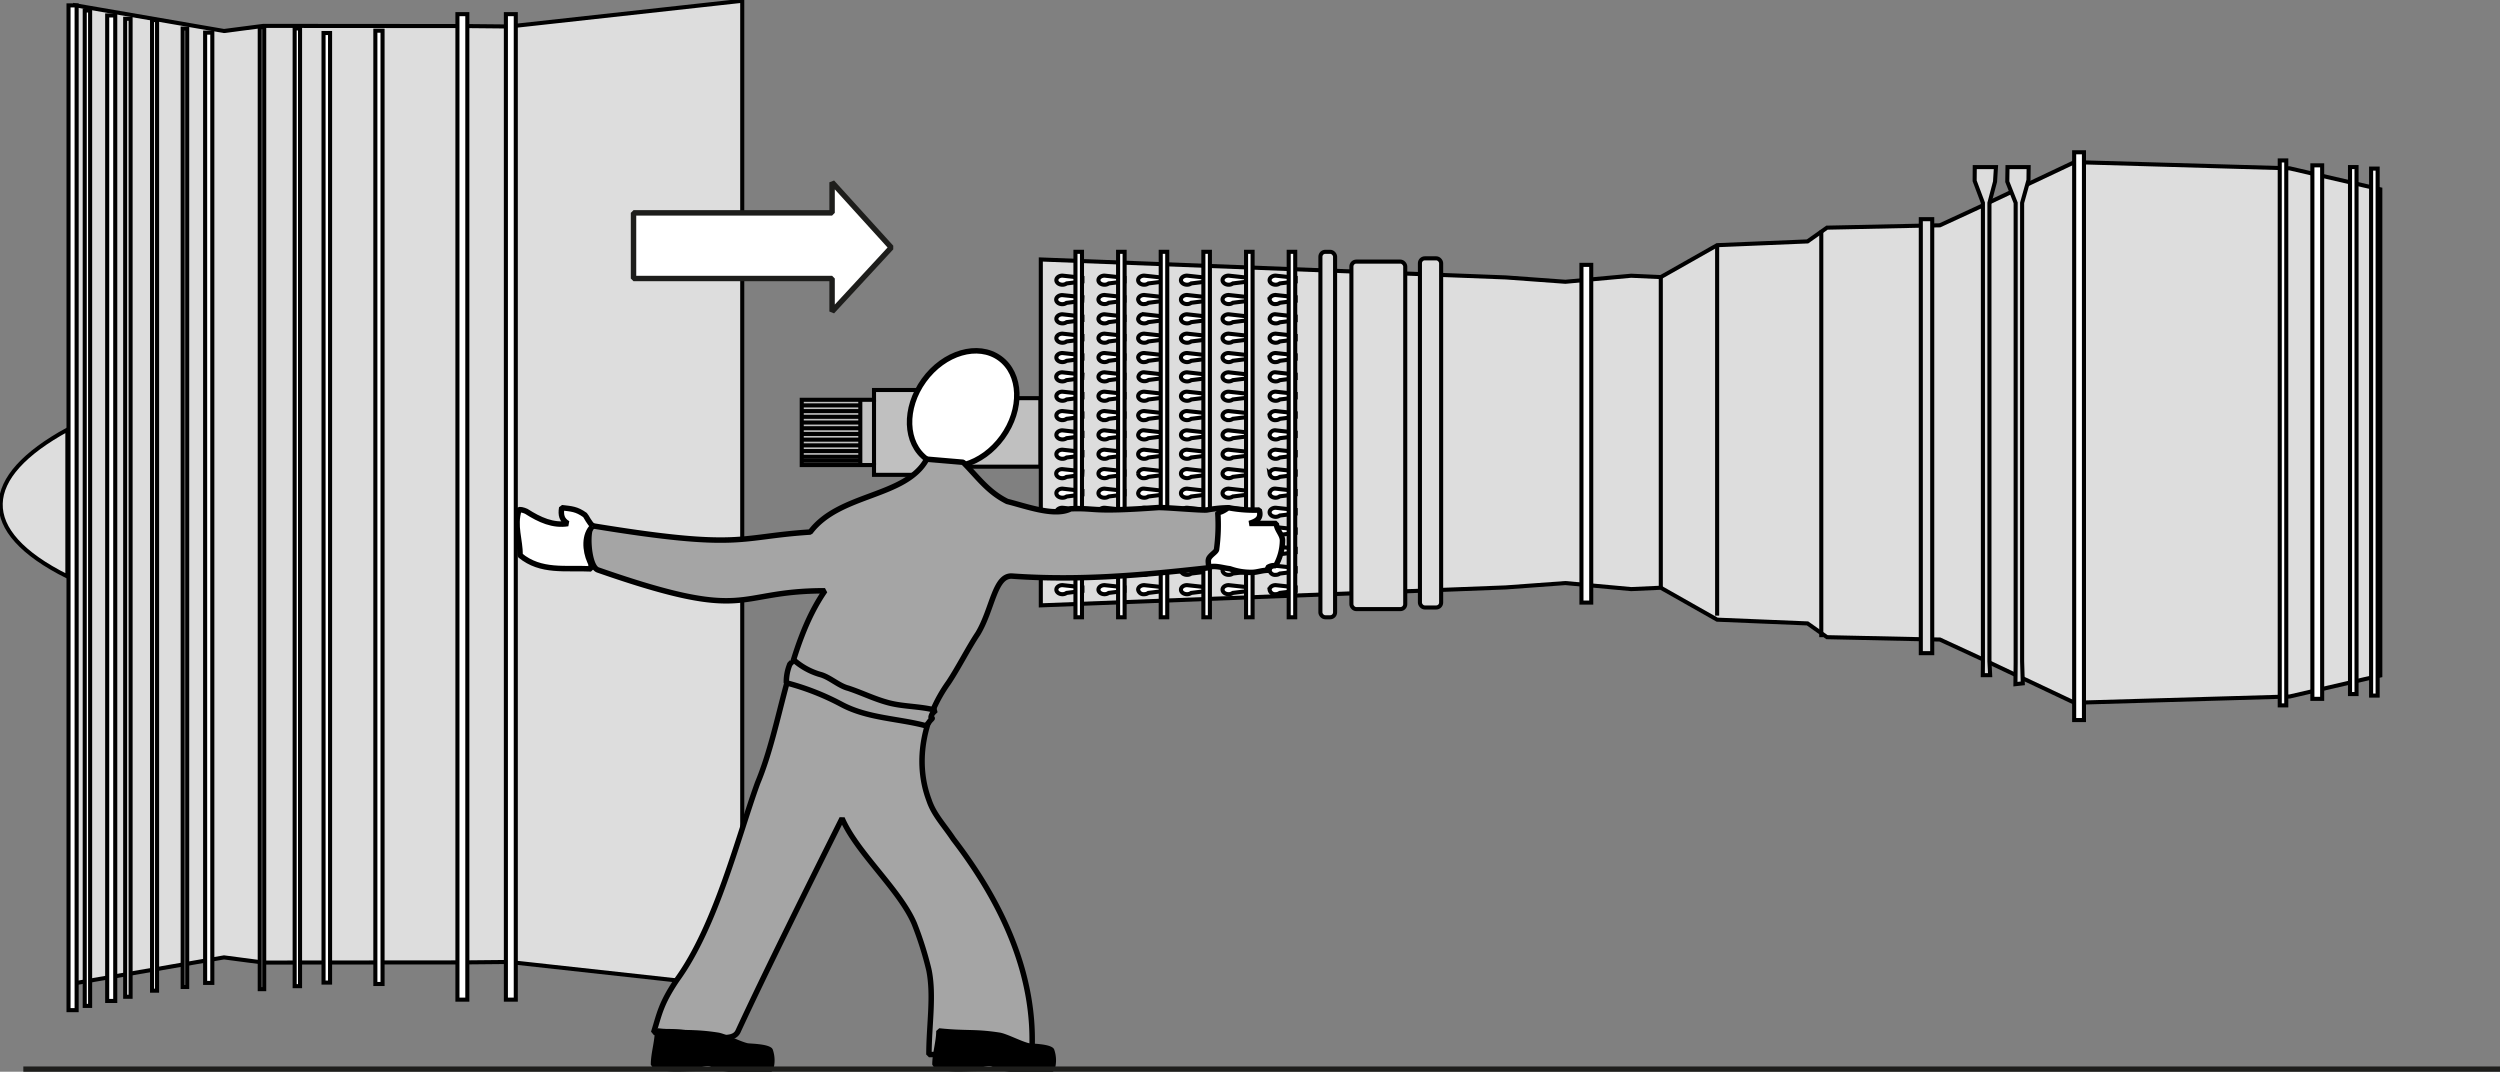<svg id="Ebene_1" data-name="Ebene 1" xmlns="http://www.w3.org/2000/svg" width="162.17mm" height="69.52mm" viewBox="0 0 459.69 197.06"><rect x="0" y="0" width="459.69" height="197.06" fill="#808080" stroke="none"/><defs><style>.cls-1,.cls-6{fill:#ddd;}.cls-1,.cls-3,.cls-4,.cls-5,.cls-6,.cls-7,.cls-8,.cls-9{stroke:#000;}.cls-1,.cls-2,.cls-3,.cls-4,.cls-5,.cls-6{stroke-width:0.75px;}.cls-1,.cls-10,.cls-2,.cls-4,.cls-5,.cls-7,.cls-8,.cls-9{fill-rule:evenodd;}.cls-10,.cls-11,.cls-2,.cls-3,.cls-5,.cls-7{fill:#fff;}.cls-10,.cls-11,.cls-2{stroke:#1d1d1b;}.cls-4{fill:silver;}.cls-10,.cls-11,.cls-7,.cls-8,.cls-9{stroke-miterlimit:1;}.cls-7,.cls-8,.cls-9{stroke-width:1.01px;}.cls-8{fill:#a5a5a5;}.cls-10,.cls-11{stroke-width:1.0px;}</style></defs><title>assembly-and-disassembly</title><polygon class="cls-1" points="93.61 4.87 85.49 4.79 48.42 4.76 41.19 5.7 13.81 0.97 13.81 180.78 41.19 176.04 48.42 176.99 85.49 176.96 93.61 176.88 136.48 181.6 136.48 0.14 93.61 4.87"/><path class="cls-2" d="M88.13,127.23" transform="translate(-69.67 -120.74)"/><path class="cls-2" d="M88.13,301.12" transform="translate(-69.67 -120.74)"/><rect class="cls-3" x="93.02" y="2.6" width="1.82" height="181.21"/><rect class="cls-3" x="84.11" y="2.6" width="1.82" height="181.21"/><rect class="cls-3" x="69.02" y="5.64" width="1.32" height="175.29"/><rect class="cls-3" x="59.49" y="6.07" width="1.2" height="174.6"/><rect class="cls-3" x="54.18" y="5.23" width="0.99" height="176.1"/><rect class="cls-3" x="47.76" y="5.01" width="0.82" height="176.87"/><rect class="cls-3" x="37.72" y="6" width="1.32" height="174.73"/><rect class="cls-3" x="33.59" y="5.25" width="0.83" height="176.23"/><rect class="cls-3" x="27.96" y="3.69" width="0.92" height="178.47"/><rect class="cls-3" x="23.02" y="3.45" width="0.99" height="179.83"/><rect class="cls-3" x="19.71" y="2.84" width="1.48" height="181.21"/><rect class="cls-3" x="15.58" y="1.93" width="0.99" height="183.03"/><rect class="cls-3" x="12.6" y="0.99" width="1.49" height="184.75"/><polyline class="cls-4" points="147.42 79.51 147.42 85.51 160.71 85.51 160.71 87.31 170.88 87.31 170.88 85.81 191.31 85.81 191.31 73.21 170.88 73.21 170.88 71.71 160.71 71.71 160.71 73.51 147.42 73.51 147.42 79.51"/><polyline class="cls-1" points="437.68 76.21 437.68 124.21 421.01 128.07 381.45 129.22 363.88 120.91 356.69 117.59 354.39 117.56 335.94 117.16 332.36 114.63 315.74 113.94 305.38 108.07 299.93 108.32 287.84 107.21 276.88 108.01 191.38 111.31 191.38 47.71 276.88 51.01 287.84 51.81 299.93 50.7 305.38 50.95 315.74 45.08 332.36 44.39 335.94 41.86 354.39 41.47 356.69 41.43 363.88 38.11 381.45 29.81 421.01 30.95 437.68 34.81 437.68 82.81"/><line class="cls-3" x1="170.88" y1="73.21" x2="170.88" y2="85.81"/><line class="cls-3" x1="160.71" y1="73.51" x2="160.71" y2="85.51"/><line class="cls-3" x1="158.19" y1="73.64" x2="158.19" y2="85.34"/><path class="cls-5" d="M217.06,195.05" transform="translate(-69.67 -120.74)"/><line class="cls-3" x1="157.96" y1="74.54" x2="147.39" y2="74.54"/><line class="cls-3" x1="157.96" y1="75.59" x2="147.39" y2="75.59"/><line class="cls-3" x1="157.96" y1="76.64" x2="147.39" y2="76.64"/><line class="cls-3" x1="157.96" y1="77.69" x2="147.39" y2="77.69"/><line class="cls-3" x1="157.96" y1="78.74" x2="147.39" y2="78.74"/><line class="cls-3" x1="157.96" y1="79.79" x2="147.39" y2="79.79"/><line class="cls-3" x1="157.96" y1="80.84" x2="147.39" y2="80.84"/><line class="cls-3" x1="157.96" y1="81.89" x2="147.39" y2="81.89"/><line class="cls-3" x1="157.96" y1="82.94" x2="147.39" y2="82.94"/><line class="cls-3" x1="157.96" y1="83.99" x2="147.39" y2="83.99"/><line class="cls-3" x1="157.96" y1="84.72" x2="147.39" y2="84.72"/><rect class="cls-3" x="435.99" y="31" width="1.2" height="96.9"/><rect class="cls-3" x="432.11" y="30.72" width="1.2" height="96.9"/><rect class="cls-3" x="425.19" y="30.4" width="1.8" height="98.1"/><rect class="cls-3" x="419.19" y="29.5" width="1.2" height="100.2"/><rect class="cls-3" x="381.39" y="28" width="1.8" height="104.4"/><polygon class="cls-1" points="371.94 125.65 371.82 121.6 371.82 37.3 372.99 33.1 373.02 30.72 369.13 30.72 369.09 33.4 370.63 37.3 370.63 121.9 370.59 125.8 371.94 125.65"/><polygon class="cls-1" points="365.94 124.15 365.81 121.6 365.81 37.3 366.84 33.4 367.01 30.72 363.11 30.72 363.09 33.25 364.61 37.3 364.61 121.9 364.59 124.15 365.94 124.15"/><rect class="cls-6" x="353.19" y="40.3" width="2.1" height="79.8"/><rect class="cls-3" x="290.79" y="48.7" width="1.8" height="62.1"/><line class="cls-3" x1="334.89" y1="42.4" x2="334.89" y2="117.16"/><line class="cls-3" x1="315.74" y1="45.08" x2="315.74" y2="113.2"/><line class="cls-3" x1="305.38" y1="50.95" x2="305.38" y2="108.07"/><rect class="cls-6" x="248.49" y="48.1" width="9.9" height="63.9" rx="0.9" ry="0.9"/><rect class="cls-6" x="261.09" y="47.5" width="3.9" height="64.2" rx="0.9" ry="0.9"/><rect class="cls-6" x="242.79" y="46.3" width="2.7" height="67.2" rx="0.9" ry="0.9"/><path class="cls-5" d="M307.91,171.82l-3.68-.4c-.61,0-1.11.37-1.11.83s.5.84,1.11.84a1.28,1.28,0,0,0,.77-.24l2.91-.35Z" transform="translate(-69.67 -120.74)"/><path class="cls-5" d="M307.91,175.38l-3.68-.4c-.61,0-1.11.37-1.11.83a1,1,0,0,0,1.11.84,1.28,1.28,0,0,0,.77-.24l2.91-.36Z" transform="translate(-69.67 -120.74)"/><path class="cls-5" d="M307.91,178.94l-3.68-.41a1,1,0,0,0-1.11.84c0,.46.5.83,1.11.83A1.35,1.35,0,0,0,305,180l2.91-.36Z" transform="translate(-69.67 -120.74)"/><path class="cls-5" d="M307.91,182.49l-3.68-.4c-.61,0-1.11.37-1.11.83s.5.84,1.11.84a1.28,1.28,0,0,0,.77-.24l2.91-.35Z" transform="translate(-69.67 -120.74)"/><path class="cls-5" d="M307.91,186.05l-3.68-.4c-.61,0-1.11.37-1.11.83a1,1,0,0,0,1.11.84,1.35,1.35,0,0,0,.77-.24l2.91-.36Z" transform="translate(-69.67 -120.74)"/><path class="cls-5" d="M307.91,189.61l-3.68-.41a1,1,0,0,0-1.11.84c0,.46.5.83,1.11.83a1.35,1.35,0,0,0,.77-.23l2.91-.36Z" transform="translate(-69.67 -120.74)"/><path class="cls-5" d="M307.91,193.16l-3.68-.4c-.61,0-1.11.37-1.11.83s.5.84,1.11.84a1.28,1.28,0,0,0,.77-.24l2.91-.35Z" transform="translate(-69.67 -120.74)"/><path class="cls-5" d="M307.91,196.72l-3.68-.4c-.61,0-1.11.37-1.11.83a1,1,0,0,0,1.11.84,1.35,1.35,0,0,0,.77-.24l2.91-.36Z" transform="translate(-69.67 -120.74)"/><path class="cls-5" d="M307.91,200.28l-3.68-.41a1,1,0,0,0-1.11.84c0,.46.5.83,1.11.83a1.35,1.35,0,0,0,.77-.23l2.91-.36Z" transform="translate(-69.67 -120.74)"/><path class="cls-5" d="M307.91,203.83l-3.68-.4c-.61,0-1.11.37-1.11.83s.5.84,1.11.84a1.28,1.28,0,0,0,.77-.24l2.91-.35Z" transform="translate(-69.67 -120.74)"/><path class="cls-5" d="M307.91,207.39l-3.68-.4c-.61,0-1.11.37-1.11.83a1,1,0,0,0,1.11.84,1.35,1.35,0,0,0,.77-.24l2.91-.36Z" transform="translate(-69.67 -120.74)"/><path class="cls-5" d="M307.91,211l-3.68-.41a1,1,0,0,0-1.11.84c0,.46.5.83,1.11.83A1.35,1.35,0,0,0,305,212l2.91-.36Z" transform="translate(-69.67 -120.74)"/><path class="cls-5" d="M307.91,214.5l-3.68-.4c-.61,0-1.11.37-1.11.83s.5.84,1.11.84a1.28,1.28,0,0,0,.77-.24l2.91-.35Z" transform="translate(-69.67 -120.74)"/><path class="cls-5" d="M307.91,218.06l-3.68-.4c-.61,0-1.11.37-1.11.83a1,1,0,0,0,1.11.84,1.35,1.35,0,0,0,.77-.24l2.91-.36Z" transform="translate(-69.67 -120.74)"/><path class="cls-5" d="M307.91,221.62l-3.68-.41a1,1,0,0,0-1.11.84c0,.46.5.83,1.11.83a1.35,1.35,0,0,0,.77-.23l2.91-.36Z" transform="translate(-69.67 -120.74)"/><path class="cls-5" d="M307.91,225.17l-3.68-.4c-.61,0-1.11.37-1.11.83a1,1,0,0,0,1.11.84,1.28,1.28,0,0,0,.77-.24l2.91-.35Z" transform="translate(-69.67 -120.74)"/><path class="cls-5" d="M307.91,228.73l-3.68-.4c-.61,0-1.11.37-1.11.83a1,1,0,0,0,1.11.84,1.35,1.35,0,0,0,.77-.24l2.91-.36Z" transform="translate(-69.67 -120.74)"/><path class="cls-5" d="M268.7,171.82l-3.67-.4c-.62,0-1.12.37-1.12.83s.5.84,1.12.84a1.31,1.31,0,0,0,.77-.24l2.9-.35Z" transform="translate(-69.67 -120.74)"/><path class="cls-5" d="M268.7,175.38,265,175c-.62,0-1.12.37-1.12.83s.5.84,1.12.84a1.31,1.31,0,0,0,.77-.24l2.9-.36Z" transform="translate(-69.67 -120.74)"/><path class="cls-5" d="M268.7,178.94l-3.67-.41c-.62,0-1.12.38-1.12.84s.5.83,1.12.83a1.37,1.37,0,0,0,.77-.23l2.9-.36Z" transform="translate(-69.67 -120.74)"/><path class="cls-5" d="M268.7,182.49l-3.67-.4c-.62,0-1.12.37-1.12.83s.5.84,1.12.84a1.31,1.31,0,0,0,.77-.24l2.9-.35Z" transform="translate(-69.67 -120.74)"/><path class="cls-5" d="M268.7,186.05l-3.67-.4c-.62,0-1.12.37-1.12.83s.5.84,1.12.84a1.38,1.38,0,0,0,.77-.24l2.9-.36Z" transform="translate(-69.67 -120.74)"/><path class="cls-5" d="M268.7,189.61,265,189.2c-.62,0-1.12.38-1.12.84s.5.83,1.12.83a1.37,1.37,0,0,0,.77-.23l2.9-.36Z" transform="translate(-69.67 -120.74)"/><path class="cls-5" d="M268.7,193.16l-3.67-.4c-.62,0-1.12.37-1.12.83s.5.84,1.12.84a1.31,1.31,0,0,0,.77-.24l2.9-.35Z" transform="translate(-69.67 -120.74)"/><path class="cls-5" d="M268.7,196.72l-3.67-.4c-.62,0-1.12.37-1.12.83s.5.84,1.12.84a1.38,1.38,0,0,0,.77-.24l2.9-.36Z" transform="translate(-69.67 -120.74)"/><path class="cls-5" d="M268.7,200.28l-3.67-.41c-.62,0-1.12.38-1.12.84s.5.83,1.12.83a1.37,1.37,0,0,0,.77-.23l2.9-.36Z" transform="translate(-69.67 -120.74)"/><path class="cls-5" d="M268.7,203.83l-3.67-.4c-.62,0-1.12.37-1.12.83s.5.84,1.12.84a1.31,1.31,0,0,0,.77-.24l2.9-.35Z" transform="translate(-69.67 -120.74)"/><path class="cls-5" d="M268.7,207.39,265,207c-.62,0-1.12.37-1.12.83s.5.84,1.12.84a1.38,1.38,0,0,0,.77-.24l2.9-.36Z" transform="translate(-69.67 -120.74)"/><path class="cls-5" d="M268.7,211l-3.67-.41c-.62,0-1.12.38-1.12.84s.5.83,1.12.83a1.37,1.37,0,0,0,.77-.23l2.9-.36Z" transform="translate(-69.67 -120.74)"/><path class="cls-5" d="M268.7,214.5l-3.67-.4c-.62,0-1.12.37-1.12.83s.5.84,1.12.84a1.31,1.31,0,0,0,.77-.24l2.9-.35Z" transform="translate(-69.67 -120.74)"/><path class="cls-5" d="M268.7,218.06l-3.67-.4c-.62,0-1.12.37-1.12.83s.5.84,1.12.84a1.38,1.38,0,0,0,.77-.24l2.9-.36Z" transform="translate(-69.67 -120.74)"/><path class="cls-5" d="M268.7,221.62l-3.67-.41c-.62,0-1.12.38-1.12.84s.5.83,1.12.83a1.37,1.37,0,0,0,.77-.23l2.9-.36Z" transform="translate(-69.67 -120.74)"/><path class="cls-5" d="M268.7,225.17l-3.67-.4c-.62,0-1.12.37-1.12.83s.5.84,1.12.84a1.31,1.31,0,0,0,.77-.24l2.9-.35Z" transform="translate(-69.67 -120.74)"/><path class="cls-5" d="M268.7,228.73l-3.67-.4c-.62,0-1.12.37-1.12.83s.5.84,1.12.84a1.38,1.38,0,0,0,.77-.24l2.9-.36Z" transform="translate(-69.67 -120.74)"/><path class="cls-5" d="M276.44,171.82l-3.67-.4c-.62,0-1.12.37-1.12.83s.5.84,1.12.84a1.28,1.28,0,0,0,.77-.24l2.9-.35Z" transform="translate(-69.67 -120.74)"/><path class="cls-5" d="M276.44,175.38l-3.67-.4c-.62,0-1.12.37-1.12.83s.5.84,1.12.84a1.28,1.28,0,0,0,.77-.24l2.9-.36Z" transform="translate(-69.67 -120.74)"/><path class="cls-5" d="M276.44,178.94l-3.67-.41c-.62,0-1.12.38-1.12.84s.5.83,1.12.83a1.35,1.35,0,0,0,.77-.23l2.9-.36Z" transform="translate(-69.67 -120.74)"/><path class="cls-5" d="M276.44,182.49l-3.67-.4c-.62,0-1.12.37-1.12.83s.5.84,1.12.84a1.28,1.28,0,0,0,.77-.24l2.9-.35Z" transform="translate(-69.67 -120.74)"/><path class="cls-5" d="M276.44,186.05l-3.67-.4c-.62,0-1.12.37-1.12.83s.5.84,1.12.84a1.35,1.35,0,0,0,.77-.24l2.9-.36Z" transform="translate(-69.67 -120.74)"/><path class="cls-5" d="M276.44,189.61l-3.67-.41c-.62,0-1.12.38-1.12.84s.5.83,1.12.83a1.35,1.35,0,0,0,.77-.23l2.9-.36Z" transform="translate(-69.67 -120.74)"/><path class="cls-5" d="M276.44,193.16l-3.67-.4c-.62,0-1.12.37-1.12.83s.5.84,1.12.84a1.28,1.28,0,0,0,.77-.24l2.9-.35Z" transform="translate(-69.67 -120.74)"/><path class="cls-5" d="M276.44,196.72l-3.67-.4c-.62,0-1.12.37-1.12.83s.5.84,1.12.84a1.35,1.35,0,0,0,.77-.24l2.9-.36Z" transform="translate(-69.67 -120.74)"/><path class="cls-5" d="M276.44,200.28l-3.67-.41c-.62,0-1.12.38-1.12.84s.5.83,1.12.83a1.35,1.35,0,0,0,.77-.23l2.9-.36Z" transform="translate(-69.67 -120.74)"/><path class="cls-5" d="M276.44,203.83l-3.67-.4c-.62,0-1.12.37-1.12.83s.5.84,1.12.84a1.28,1.28,0,0,0,.77-.24l2.9-.35Z" transform="translate(-69.67 -120.74)"/><path class="cls-5" d="M276.44,207.39l-3.67-.4c-.62,0-1.12.37-1.12.83s.5.84,1.12.84a1.35,1.35,0,0,0,.77-.24l2.9-.36Z" transform="translate(-69.67 -120.74)"/><path class="cls-5" d="M276.44,211l-3.67-.41c-.62,0-1.12.38-1.12.84s.5.83,1.12.83a1.35,1.35,0,0,0,.77-.23l2.9-.36Z" transform="translate(-69.67 -120.74)"/><path class="cls-5" d="M276.44,214.5l-3.67-.4c-.62,0-1.12.37-1.12.83s.5.84,1.12.84a1.28,1.28,0,0,0,.77-.24l2.9-.35Z" transform="translate(-69.67 -120.74)"/><path class="cls-5" d="M276.44,218.06l-3.67-.4c-.62,0-1.12.37-1.12.83s.5.84,1.12.84a1.35,1.35,0,0,0,.77-.24l2.9-.36Z" transform="translate(-69.67 -120.74)"/><path class="cls-5" d="M276.44,221.62l-3.67-.41c-.62,0-1.12.38-1.12.84s.5.83,1.12.83a1.35,1.35,0,0,0,.77-.23l2.9-.36Z" transform="translate(-69.67 -120.74)"/><path class="cls-5" d="M276.44,225.17l-3.67-.4c-.62,0-1.12.37-1.12.83s.5.84,1.12.84a1.28,1.28,0,0,0,.77-.24l2.9-.35Z" transform="translate(-69.67 -120.74)"/><path class="cls-5" d="M276.44,228.73l-3.67-.4c-.62,0-1.12.37-1.12.83s.5.84,1.12.84a1.35,1.35,0,0,0,.77-.24l2.9-.36Z" transform="translate(-69.67 -120.74)"/><path class="cls-5" d="M283.74,171.82l-3.68-.4c-.61,0-1.11.37-1.11.83s.5.84,1.11.84a1.28,1.28,0,0,0,.77-.24l2.91-.35Z" transform="translate(-69.67 -120.74)"/><path class="cls-5" d="M283.74,175.38l-3.68-.4c-.61,0-1.11.37-1.11.83a1,1,0,0,0,1.11.84,1.28,1.28,0,0,0,.77-.24l2.91-.36Z" transform="translate(-69.67 -120.74)"/><path class="cls-5" d="M283.74,178.94l-3.68-.41a1,1,0,0,0-1.11.84c0,.46.5.83,1.11.83a1.35,1.35,0,0,0,.77-.23l2.91-.36Z" transform="translate(-69.67 -120.74)"/><path class="cls-5" d="M283.74,182.49l-3.68-.4c-.61,0-1.11.37-1.11.83s.5.84,1.11.84a1.28,1.28,0,0,0,.77-.24l2.91-.35Z" transform="translate(-69.67 -120.74)"/><path class="cls-5" d="M283.74,186.05l-3.68-.4c-.61,0-1.11.37-1.11.83a1,1,0,0,0,1.11.84,1.35,1.35,0,0,0,.77-.24l2.91-.36Z" transform="translate(-69.67 -120.74)"/><path class="cls-5" d="M283.74,189.61l-3.68-.41A1,1,0,0,0,279,190c0,.46.5.83,1.11.83a1.35,1.35,0,0,0,.77-.23l2.91-.36Z" transform="translate(-69.67 -120.74)"/><path class="cls-5" d="M283.74,193.16l-3.68-.4c-.61,0-1.11.37-1.11.83s.5.84,1.11.84a1.28,1.28,0,0,0,.77-.24l2.91-.35Z" transform="translate(-69.67 -120.74)"/><path class="cls-5" d="M283.74,196.72l-3.68-.4c-.61,0-1.11.37-1.11.83a1,1,0,0,0,1.11.84,1.35,1.35,0,0,0,.77-.24l2.91-.36Z" transform="translate(-69.67 -120.74)"/><path class="cls-5" d="M283.74,200.28l-3.68-.41a1,1,0,0,0-1.11.84c0,.46.5.83,1.11.83a1.35,1.35,0,0,0,.77-.23l2.91-.36Z" transform="translate(-69.67 -120.74)"/><path class="cls-5" d="M283.74,203.83l-3.68-.4c-.61,0-1.11.37-1.11.83s.5.84,1.11.84a1.28,1.28,0,0,0,.77-.24l2.91-.35Z" transform="translate(-69.67 -120.74)"/><path class="cls-5" d="M283.74,207.39l-3.68-.4c-.61,0-1.11.37-1.11.83a1,1,0,0,0,1.11.84,1.35,1.35,0,0,0,.77-.24l2.91-.36Z" transform="translate(-69.67 -120.74)"/><path class="cls-5" d="M283.74,211l-3.68-.41a1,1,0,0,0-1.11.84c0,.46.5.83,1.11.83a1.35,1.35,0,0,0,.77-.23l2.91-.36Z" transform="translate(-69.67 -120.74)"/><path class="cls-5" d="M283.74,214.5l-3.68-.4c-.61,0-1.11.37-1.11.83s.5.84,1.11.84a1.28,1.28,0,0,0,.77-.24l2.91-.35Z" transform="translate(-69.67 -120.74)"/><path class="cls-5" d="M283.74,218.06l-3.68-.4c-.61,0-1.11.37-1.11.83a1,1,0,0,0,1.11.84,1.35,1.35,0,0,0,.77-.24l2.91-.36Z" transform="translate(-69.67 -120.74)"/><path class="cls-5" d="M283.74,221.62l-3.68-.41a1,1,0,0,0-1.11.84c0,.46.5.83,1.11.83a1.35,1.35,0,0,0,.77-.23l2.91-.36Z" transform="translate(-69.67 -120.74)"/><path class="cls-5" d="M283.74,225.17l-3.68-.4c-.61,0-1.11.37-1.11.83a1,1,0,0,0,1.11.84,1.28,1.28,0,0,0,.77-.24l2.91-.35Z" transform="translate(-69.67 -120.74)"/><path class="cls-5" d="M283.74,228.73l-3.68-.4c-.61,0-1.11.37-1.11.83a1,1,0,0,0,1.11.84,1.35,1.35,0,0,0,.77-.24l2.91-.36Z" transform="translate(-69.67 -120.74)"/><path class="cls-5" d="M291.61,171.82l-3.67-.4c-.62,0-1.12.37-1.12.83s.5.84,1.12.84a1.28,1.28,0,0,0,.77-.24l2.9-.35Z" transform="translate(-69.67 -120.74)"/><path class="cls-5" d="M291.61,175.38l-3.67-.4c-.62,0-1.12.37-1.12.83s.5.84,1.12.84a1.28,1.28,0,0,0,.77-.24l2.9-.36Z" transform="translate(-69.67 -120.74)"/><path class="cls-5" d="M291.61,178.94l-3.67-.41c-.62,0-1.12.38-1.12.84s.5.83,1.12.83a1.35,1.35,0,0,0,.77-.23l2.9-.36Z" transform="translate(-69.67 -120.74)"/><path class="cls-5" d="M291.61,182.49l-3.67-.4c-.62,0-1.12.37-1.12.83s.5.84,1.12.84a1.28,1.28,0,0,0,.77-.24l2.9-.35Z" transform="translate(-69.67 -120.74)"/><path class="cls-5" d="M291.61,186.05l-3.67-.4c-.62,0-1.12.37-1.12.83s.5.84,1.12.84a1.35,1.35,0,0,0,.77-.24l2.9-.36Z" transform="translate(-69.67 -120.74)"/><path class="cls-5" d="M291.61,189.61l-3.67-.41c-.62,0-1.12.38-1.12.84s.5.83,1.12.83a1.35,1.35,0,0,0,.77-.23l2.9-.36Z" transform="translate(-69.67 -120.74)"/><path class="cls-5" d="M291.61,193.16l-3.67-.4c-.62,0-1.12.37-1.12.83s.5.84,1.12.84a1.28,1.28,0,0,0,.77-.24l2.9-.35Z" transform="translate(-69.67 -120.74)"/><path class="cls-5" d="M291.61,196.72l-3.67-.4c-.62,0-1.12.37-1.12.83s.5.84,1.12.84a1.35,1.35,0,0,0,.77-.24l2.9-.36Z" transform="translate(-69.67 -120.74)"/><path class="cls-5" d="M291.61,200.28l-3.67-.41c-.62,0-1.12.38-1.12.84s.5.83,1.12.83a1.35,1.35,0,0,0,.77-.23l2.9-.36Z" transform="translate(-69.67 -120.74)"/><path class="cls-5" d="M291.61,203.83l-3.67-.4c-.62,0-1.12.37-1.12.83s.5.84,1.12.84a1.28,1.28,0,0,0,.77-.24l2.9-.35Z" transform="translate(-69.67 -120.74)"/><path class="cls-5" d="M291.61,207.39l-3.67-.4c-.62,0-1.12.37-1.12.83s.5.84,1.12.84a1.35,1.35,0,0,0,.77-.24l2.9-.36Z" transform="translate(-69.67 -120.74)"/><path class="cls-5" d="M291.61,211l-3.67-.41c-.62,0-1.12.38-1.12.84s.5.83,1.12.83a1.35,1.35,0,0,0,.77-.23l2.9-.36Z" transform="translate(-69.67 -120.74)"/><path class="cls-5" d="M291.61,214.5l-3.67-.4c-.62,0-1.12.37-1.12.83s.5.84,1.12.84a1.28,1.28,0,0,0,.77-.24l2.9-.35Z" transform="translate(-69.67 -120.74)"/><path class="cls-5" d="M291.61,218.06l-3.67-.4c-.62,0-1.12.37-1.12.83s.5.84,1.12.84a1.35,1.35,0,0,0,.77-.24l2.9-.36Z" transform="translate(-69.67 -120.74)"/><path class="cls-5" d="M291.61,221.62l-3.67-.41c-.62,0-1.12.38-1.12.84s.5.83,1.12.83a1.35,1.35,0,0,0,.77-.23l2.9-.36Z" transform="translate(-69.67 -120.74)"/><path class="cls-5" d="M291.61,225.17l-3.67-.4c-.62,0-1.12.37-1.12.83s.5.84,1.12.84a1.28,1.28,0,0,0,.77-.24l2.9-.35Z" transform="translate(-69.67 -120.74)"/><path class="cls-5" d="M291.61,228.73l-3.67-.4c-.62,0-1.12.37-1.12.83s.5.84,1.12.84a1.35,1.35,0,0,0,.77-.24l2.9-.36Z" transform="translate(-69.67 -120.74)"/><path class="cls-5" d="M299.26,171.82l-3.67-.4c-.62,0-1.12.37-1.12.83s.5.84,1.12.84a1.28,1.28,0,0,0,.77-.24l2.9-.35Z" transform="translate(-69.67 -120.74)"/><path class="cls-5" d="M299.26,175.38l-3.67-.4c-.62,0-1.12.37-1.12.83s.5.84,1.12.84a1.28,1.28,0,0,0,.77-.24l2.9-.36Z" transform="translate(-69.67 -120.74)"/><path class="cls-5" d="M299.26,178.94l-3.67-.41c-.62,0-1.12.38-1.12.84s.5.83,1.12.83a1.35,1.35,0,0,0,.77-.23l2.9-.36Z" transform="translate(-69.67 -120.74)"/><path class="cls-5" d="M299.26,182.49l-3.67-.4c-.62,0-1.12.37-1.12.83s.5.84,1.12.84a1.28,1.28,0,0,0,.77-.24l2.9-.35Z" transform="translate(-69.67 -120.74)"/><path class="cls-5" d="M299.26,186.05l-3.67-.4c-.62,0-1.12.37-1.12.83s.5.84,1.12.84a1.35,1.35,0,0,0,.77-.24l2.9-.36Z" transform="translate(-69.67 -120.74)"/><path class="cls-5" d="M299.26,189.61l-3.67-.41c-.62,0-1.12.38-1.12.84s.5.83,1.12.83a1.35,1.35,0,0,0,.77-.23l2.9-.36Z" transform="translate(-69.67 -120.74)"/><path class="cls-5" d="M299.26,193.16l-3.67-.4c-.62,0-1.12.37-1.12.83s.5.84,1.12.84a1.28,1.28,0,0,0,.77-.24l2.9-.35Z" transform="translate(-69.67 -120.74)"/><path class="cls-5" d="M299.26,196.72l-3.67-.4c-.62,0-1.12.37-1.12.83s.5.84,1.12.84a1.35,1.35,0,0,0,.77-.24l2.9-.36Z" transform="translate(-69.67 -120.74)"/><path class="cls-5" d="M299.26,200.28l-3.67-.41c-.62,0-1.12.38-1.12.84s.5.83,1.12.83a1.35,1.35,0,0,0,.77-.23l2.9-.36Z" transform="translate(-69.67 -120.74)"/><path class="cls-5" d="M299.26,203.83l-3.67-.4c-.62,0-1.12.37-1.12.83s.5.84,1.12.84a1.28,1.28,0,0,0,.77-.24l2.9-.35Z" transform="translate(-69.67 -120.74)"/><path class="cls-5" d="M299.26,207.39l-3.67-.4c-.62,0-1.12.37-1.12.83s.5.84,1.12.84a1.35,1.35,0,0,0,.77-.24l2.9-.36Z" transform="translate(-69.67 -120.74)"/><path class="cls-5" d="M299.26,211l-3.67-.41c-.62,0-1.12.38-1.12.84s.5.83,1.12.83a1.35,1.35,0,0,0,.77-.23l2.9-.36Z" transform="translate(-69.67 -120.74)"/><path class="cls-5" d="M299.26,214.5l-3.67-.4c-.62,0-1.12.37-1.12.83s.5.84,1.12.84a1.28,1.28,0,0,0,.77-.24l2.9-.35Z" transform="translate(-69.67 -120.74)"/><path class="cls-5" d="M299.26,218.06l-3.67-.4c-.62,0-1.12.37-1.12.83s.5.84,1.12.84a1.35,1.35,0,0,0,.77-.24l2.9-.36Z" transform="translate(-69.67 -120.74)"/><path class="cls-5" d="M299.26,221.62l-3.67-.41c-.62,0-1.12.38-1.12.84s.5.83,1.12.83a1.35,1.35,0,0,0,.77-.23l2.9-.36Z" transform="translate(-69.67 -120.74)"/><path class="cls-5" d="M299.26,225.17l-3.67-.4c-.62,0-1.12.37-1.12.83s.5.84,1.12.84a1.28,1.28,0,0,0,.77-.24l2.9-.35Z" transform="translate(-69.67 -120.74)"/><path class="cls-5" d="M299.26,228.73l-3.67-.4c-.62,0-1.12.37-1.12.83s.5.84,1.12.84a1.35,1.35,0,0,0,.77-.24l2.9-.36Z" transform="translate(-69.67 -120.74)"/><rect class="cls-3" x="236.96" y="46.3" width="1.2" height="67.2"/><rect class="cls-3" x="229.12" y="46.3" width="1.2" height="67.2"/><rect class="cls-3" x="221.27" y="46.3" width="1.2" height="67.2"/><rect class="cls-3" x="213.43" y="46.3" width="1.2" height="67.2"/><rect class="cls-3" x="205.59" y="46.3" width="1.2" height="67.2"/><rect class="cls-3" x="197.75" y="46.3" width="1.2" height="67.2"/><path class="cls-7" d="M240.06,205.17c-4-2.89-4.21-9.38-.5-14.5s9.95-6.94,13.94-4.06,4.21,9.38.49,14.51S244.05,208.06,240.06,205.17Z" transform="translate(-69.67 -120.74)"/><path class="cls-8" d="M246.76,205.74c2.7,2.7,4.5,5.4,8.1,7.2,3.6.9,8.74,2.85,11.7,1.35,5-.17,3.38.68,16-.22,1.1-.08,8.41.58,9.07.43a23.85,23.85,0,0,1,4-.4c-.23,4.24.67,9.64-4,11.07-11.55,1.27-23.25,2.4-35.85,1.5-3.23-.23-3.6,6.07-6.3,10.57-1.8,2.7-3.6,6.3-5.4,9-4.5,6.3-6.3,14.4-3.6,21.6.9,2.7,2.7,4.5,4.5,7.2,9,11.7,15.3,25.2,14.4,39.6h-18.9c0-5.4.95-10.77,0-15.52a63.12,63.12,0,0,0-2.7-8.55c-2.7-6.3-10.57-13.05-13.27-19.35-5.4,10.8-14.33,28.75-19.13,39.15-1.35,2.92-8.32-.68-15.52.22,1.12-3.6,1.33-5.26,4.27-9.67,7.2-9.9,11.25-26.33,14.85-36.23,4.5-10.8,5.4-25.2,12.38-35.32-17.1,0-13.39,6.07-41.74-3.83-1.9-.66-2.16-8.3-.9-8.1,27.45,4.5,26.44,2,39.94,1.13,5.4-7.2,17.55-6.3,21.42-13.4Z" transform="translate(-69.67 -120.74)"/><path class="cls-7" d="M291.61,225.17c1.23-.62,2.85,0,4.2.15a11.4,11.4,0,0,0,4.05.67c1,0,2-.45,3.26-.39-.11-.28-.33-.28-.33-.51a2.08,2.08,0,0,1,1.44-.32,9.65,9.65,0,0,0,1.26-4.63c0-1.12-1.13-2-1.13-3.15h-4.95c1.35-.45,2.25-.9,1.8-2.47a25.36,25.36,0,0,1-5.62-.42c-.22,0-1.13.87-2,.87a33.89,33.89,0,0,1-.22,6.75c0,.45-.9.9-1.35,1.57S292.21,224.87,291.61,225.17Z" transform="translate(-69.67 -120.74)"/><path class="cls-7" d="M178.7,217.44c-.63-.42-1.24-1.8-1.46-2-1.58-1.13-2.48-1.13-4.28-1.35-.22,1.35,0,2.25,1.13,2.92-2.7.45-5.18-.67-7.65-2.25-.45-.22-1.35-.45-1.35-.22-.9,2.92.22,5.4.22,8.32,3.83,3.15,8.33,2.25,13.05,2.48,0-.9,0-.9-.22-1.35-.9-2-1.13-4.95.56-6.53C178.59,217.44,178.36,217.22,178.7,217.44Z" transform="translate(-69.67 -120.74)"/><path class="cls-9" d="M201.65,311.1c-4.59-.71-6-.26-11.08-.79,0,2-.73,4.16-.73,6.19,2.47,1.12,5.17.67,7.87.67.45,0,.23-.67.68-.67,2.7-.68,1.57.22,4.27.67a37.56,37.56,0,0,0,8.67.23,5.53,5.53,0,0,0-.06-3.55c-.73-.67-3.66-.7-4.16-.78C205.67,312.78,202.89,311.29,201.65,311.1Z" transform="translate(-69.67 -120.74)"/><path class="cls-9" d="M253.4,311.1c-4.59-.71-6-.26-11.08-.79,0,2-.73,4.16-.73,6.19,2.47,1.12,5.17.67,7.87.67.45,0,.23-.67.68-.67,2.7-.68,1.57.22,4.27.67a37.56,37.56,0,0,0,8.67.23,5.53,5.53,0,0,0-.06-3.55c-.73-.67-3.66-.7-4.16-.78C257.42,312.78,254.64,311.29,253.4,311.1Z" transform="translate(-69.67 -120.74)"/><path class="cls-8" d="M215.41,241.89a12.6,12.6,0,0,0,5,2.85c1.8.45,3.45,2.1,5.25,2.55,2.7.9,4.8,2,7.5,2.7s5.7.6,8.55,1.35l-.6.6c-.75,1.5.6.3-.45,1.35a5.71,5.71,0,0,1-.75.9c-5-1.35-10.65-1.35-15.45-3.9a46.67,46.67,0,0,0-10.2-4,8.55,8.55,0,0,1,.6-3.3c0-.15.3-.3.45-.6" transform="translate(-69.67 -120.74)"/><polygon class="cls-10" points="116.49 39.14 153 39.14 153 33.52 163.88 45.51 153 57.28 153 51.21 116.49 51.21 116.49 39.14 116.49 39.14"/><line class="cls-11" x1="4.29" y1="196.6" x2="459.69" y2="196.6"/><path class="cls-1" d="M82.06,226.74v-27C66.16,208.44,65.26,218.34,82.06,226.74Z" transform="translate(-69.67 -120.74)"/></svg>